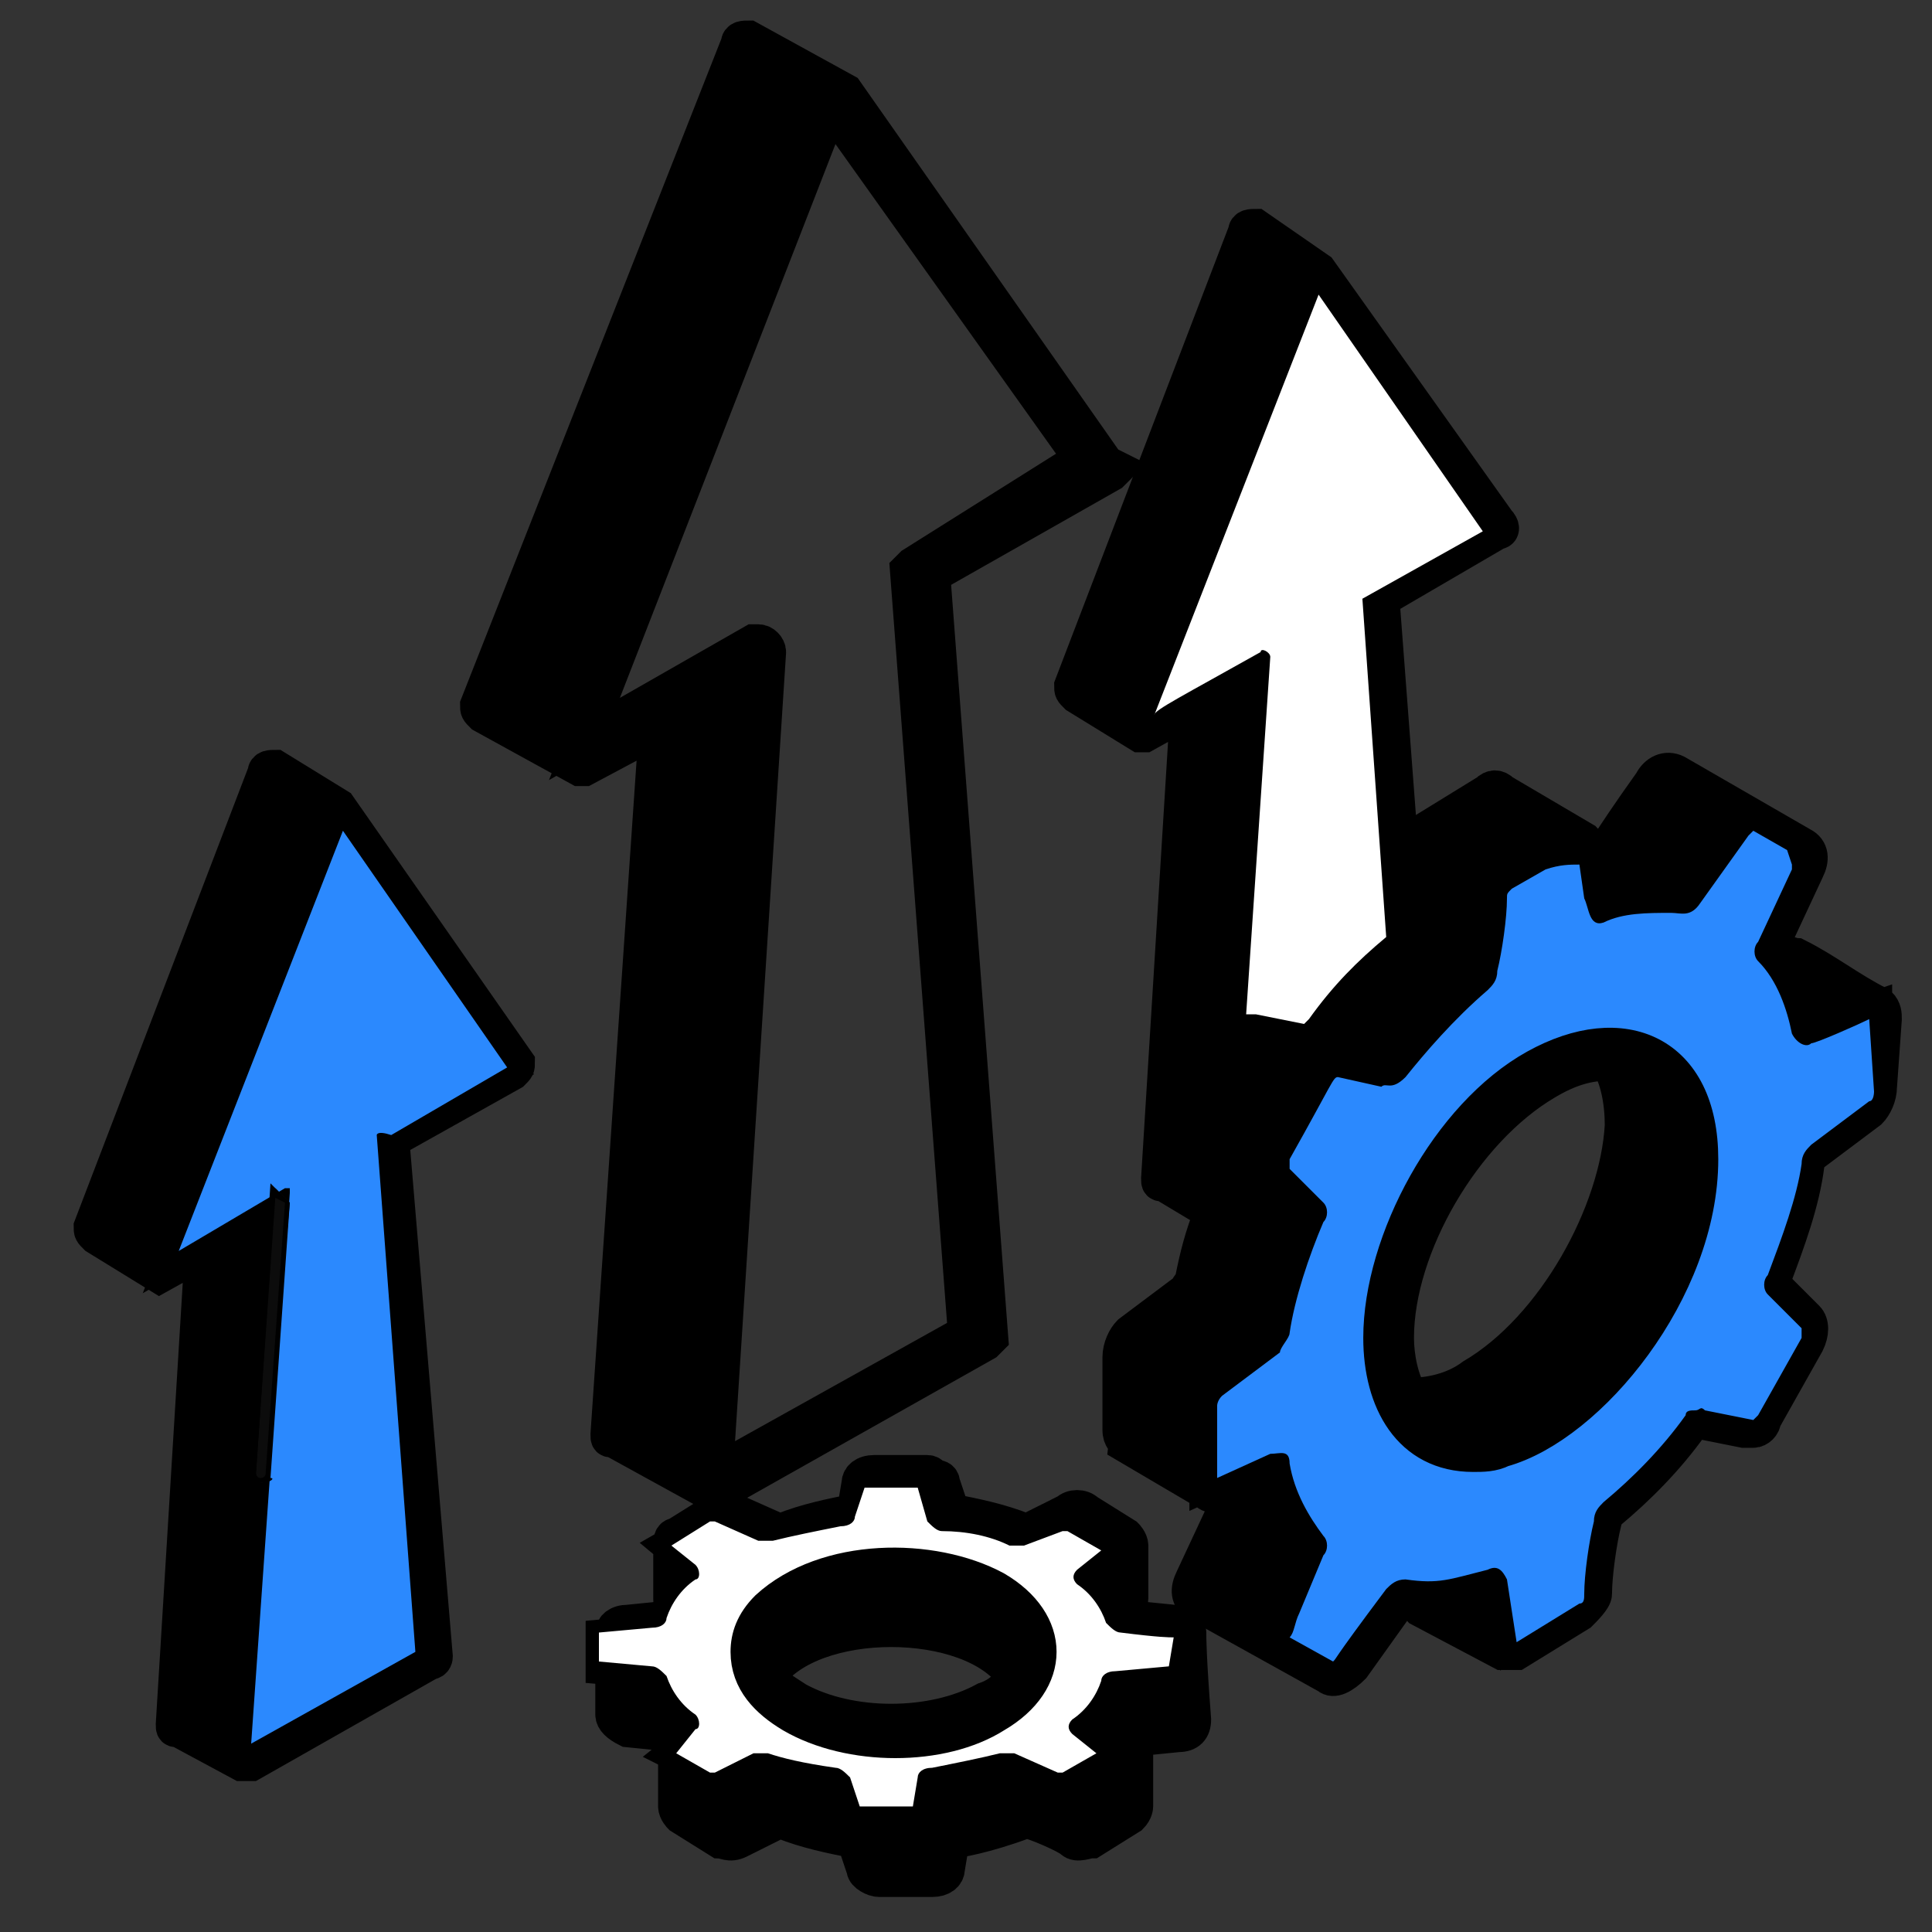 <?xml version="1.0" encoding="UTF-8"?>
<!-- Generator: Adobe Illustrator 26.0.0, SVG Export Plug-In . SVG Version: 6.00 Build 0)  -->
<svg xmlns="http://www.w3.org/2000/svg" xmlns:xlink="http://www.w3.org/1999/xlink" version="1.1" id="Livello_1" x="0px" y="0px" viewBox="0 0 40 40" style="enable-background:new 0 0 40 40;" xml:space="preserve">
<rect x="0" y="0" width="40" height="40" fill="#333333" stroke="none"/>
<style type="text/css">
	.st0{stroke:#000000;stroke-width:0.75;stroke-miterlimit:10;}
	.st1{fill:#2B89FE;}
	.st2{fill:#FFFFFF;}
	.st3{fill:#0C0C0C;}
</style>
<g>
	<g>
		<path class="st0" d="M22.9,9.6l-5.4-7.7c0,0,0,0,0,0l-2-1.1c-0.1,0-0.2,0-0.2,0.1c0,0,0,0,0,0L9.9,14.6c0,0.1,0,0.1,0.1,0.2l2,1.1    c0,0,0.1,0,0.1,0l1.5-0.8l-1,14.6c0,0.1,0,0.1,0.1,0.1l2,1.1c0.1,0.1,0.1,0,0.2,0l5.5-3.1c0,0,0.1-0.1,0.1-0.1l-1.2-15.8l3.7-2.1    c0,0,0.1-0.1,0.1-0.1C22.9,9.6,22.9,9.6,22.9,9.6z M18.9,11.7L18.9,11.7c0,0-0.1,0.1-0.1,0.1l1.2,15.8l-5.2,2.9l1.1-17    c0-0.1-0.1-0.2-0.2-0.2c0,0-0.1,0-0.1,0l-3.5,2l5.1-13.1l5.2,7.3L18.9,11.7z M10.7,22C10.7,22,10.7,22,10.7,22L7,16.7c0,0,0,0,0,0    c0,0,0,0,0,0l-1.3-0.8c-0.1,0-0.2,0-0.2,0.1c0,0,0,0,0,0l-3.6,9.4c0,0.1,0,0.1,0.1,0.2l1.3,0.8c0,0,0,0,0,0c0,0,0,0,0,0    c0,0,0,0,0,0c0,0,0,0,0,0c0,0,0,0,0,0c0,0,0,0,0,0l0.9-0.5l-0.6,9.8c0,0.1,0,0.1,0.1,0.1L5,36.5c0,0,0,0,0.1,0h0c0,0,0,0,0,0    c0,0,0,0,0.1,0l0,0l3.7-2.1c0.1,0,0.1-0.1,0.1-0.1L8.1,23.6l2.5-1.4C10.7,22.1,10.7,22.1,10.7,22z M7.9,23.4    c-0.1,0-0.1,0.1-0.1,0.1l0.8,10.7l-3.4,1.9L6,24.7v0c0,0,0,0,0-0.1c0,0,0,0,0,0c0,0,0,0,0,0c0,0,0,0,0,0c0,0,0,0,0,0l0,0    c0,0,0,0,0,0c0,0,0,0,0,0c0,0-0.1,0-0.1,0l-2.2,1.3l3.4-8.7l3.4,4.9L7.9,23.4z"></path>
	</g>
	<g>
		<path class="st1" d="M7.8,23.5l0.8,10.7l-3.4,1.9L6,24.7v0c0,0,0,0,0-0.1c0,0,0,0,0,0c0,0,0,0,0,0c0,0,0,0,0,0c0,0,0,0,0,0l0,0    c0,0,0,0,0,0c0,0,0,0,0,0c0,0-0.1,0-0.1,0l-2.2,1.3l3.4-8.7l3.4,4.9l-2.4,1.4C7.8,23.4,7.8,23.5,7.8,23.5z"></path>
	</g>
	<g>
		<path class="st0" d="M39,21.1c0-0.1,0-0.2-0.1-0.3c-0.6-0.3-1.1-0.7-1.7-1c-0.1,0-0.2-0.1-0.3,0l-0.1,0c0-0.1-0.1-0.1-0.1-0.2    c0,0,0-0.1,0-0.1l0.7-1.5c0.1-0.2,0.1-0.4-0.1-0.5c0,0,0,0,0,0L34.7,16c-0.2-0.1-0.4,0-0.5,0.2c-1,1.4-0.9,1.4-1.1,1.5    c-0.1,0-0.2,0-0.2,0c0-0.1,0-0.2-0.1-0.3l-1.7-1c-0.1-0.1-0.2-0.1-0.3,0l-1.3,0.8c-0.1,0.1-0.3,0.3-0.3,0.4c0,0.3-0.1,0.7-0.1,1.1    l0,0.3l-0.5-6.6L31,11c0.1,0,0.1-0.1,0-0.2l-3.7-5.2c0,0,0,0,0,0L26,4.7c-0.1,0-0.2,0-0.2,0.1c0,0,0,0,0,0l-3.6,9.4    c0,0.1,0,0.1,0.1,0.2l1.3,0.8c0.1,0,0.1,0,0.1,0l0.9-0.5L24,24.4c0,0.1,0,0.1,0.1,0.1l1,0.6c-0.2,0.5-0.3,0.9-0.4,1.4    c0,0.1-0.1,0.1-0.1,0.2c0,0,0,0,0,0l-1.2,0.9c-0.1,0.1-0.2,0.3-0.2,0.5l0,1.5c0,0.2,0.1,0.2,0.1,0.3l1.7,1c0.1,0.1,0.3,0,0.3,0    c0,0.1,0.1,0.1,0.1,0.2c0,0,0,0.1,0,0.1v0l-0.7,1.5c-0.1,0.2-0.1,0.4,0.1,0.5l2.7,1.5c0.1,0.1,0.3,0,0.5-0.2l1-1.4    c0,0,0.1-0.1,0.1-0.1c0.1,0,0.2,0,0.2,0c0,0.1,0,0.2,0.1,0.3l1.7,0.9c0,0,0,0,0.1,0c0,0,0,0,0,0c0,0,0,0,0,0h0c0.1,0,0.1,0,0.2,0    l1.3-0.8c0.1-0.1,0.3-0.3,0.3-0.4c0-0.4,0.1-1.1,0.2-1.5c0-0.1,0.1-0.2,0.1-0.2c0.6-0.5,1.2-1.1,1.7-1.8c0,0,0.1-0.1,0.1-0.1    l1,0.2c0.1,0,0.2,0,0.2,0c0.1,0,0.2-0.1,0.2-0.2l0.9-1.6c0.1-0.2,0.1-0.4,0-0.5l-0.7-0.7c0,0,0,0,0-0.1c0.3-0.8,0.6-1.6,0.7-2.4    c0-0.1,0.1-0.2,0.1-0.2l1.2-0.9c0.1-0.1,0.2-0.3,0.2-0.5L39,21.1z M23.6,14.8l-1.1-0.6L26,5.1l1.1,0.6L23.6,14.8z M23.9,14.6    l3.4-8.7l3.4,4.9l-2.5,1.4c0,0-0.1,0.1-0.1,0.1l0.5,7.1c-0.6,0.5-1.1,1.1-1.6,1.7c0,0-0.1,0.1-0.1,0.1c0,0,0,0,0,0l-1-0.2    c-0.1,0-0.1,0-0.2,0l0.5-7.4c0-0.1-0.2-0.2-0.2-0.1C24.6,14.3,24,14.6,23.9,14.6z M24.3,24.3l0.7-9.9l1.1-0.6l-0.5,7.5l-0.9,1.5    c-0.1,0.2-0.1,0.4,0,0.5l0.7,0.7l0,0.2c-0.1,0.2-0.2,0.4-0.2,0.6L24.3,24.3z M38.6,22.8l-1.2,0.9c-0.1,0.1-0.2,0.2-0.2,0.4    c-0.1,0.8-0.4,1.6-0.7,2.3c-0.1,0.2-0.1,0.3,0,0.4l0.7,0.7c0,0,0,0.1,0,0.2l-0.9,1.6c0,0-0.1,0.1-0.1,0.1l-1-0.2    c-0.1,0-0.2,0-0.2,0c-0.1,0-0.1,0.1-0.2,0.1c-0.5,0.7-1.1,1.3-1.7,1.8c-0.1,0.1-0.2,0.3-0.2,0.4c0,0.3-0.1,1.1-0.2,1.5    c0,0.1-0.1,0.2-0.1,0.2l-1.3,0.8L31,32.8v0c0-0.2-0.2-0.3-0.4-0.2c-0.7,0.2-0.9,0.2-1.7,0.2c-0.1,0-0.3,0.1-0.4,0.2    c-1.1,1.6-0.9,1.3-1.1,1.5l-0.9-0.5c0-0.1,0.1-0.3,0.2-0.5l0.5-1.2c0.1-0.2,0.1-0.3,0-0.4c-0.3-0.4-0.6-0.9-0.7-1.5    c-0.1-0.3-0.2-0.2-0.4-0.2l-1.1,0.5h0l0-1.5c0-0.1,0.1-0.2,0.1-0.2l1.2-0.9c0.1-0.1,0.2-0.3,0.2-0.4c0.1-0.8,0.4-1.7,0.7-2.3    c0.1-0.2,0-0.4,0-0.4l-0.7-0.7c0,0,0-0.1,0-0.2c0.9-1.7,1-1.7,1-1.7l0.9,0.2c0.1,0,0.3,0.2,0.5-0.2c0.3-0.5,1-1.2,1.7-1.8    c0.1-0.1,0.2-0.3,0.2-0.4c0-0.3,0.1-1.1,0.2-1.5c0-0.1,0.1-0.2,0.1-0.2L32,18c0.2,0,0.5-0.1,0.7-0.1l0.1,0.7c0,0.2,0,0.6,0.4,0.5    c0.5-0.1,0.9-0.2,1.4-0.2c0.3,0,0.4,0.1,0.6-0.2l1-1.4l0,0c0,0,0-0.1,0.1-0.1l0.7,0.4l0.2,0.1c0,0,0,0.1,0,0.1l-0.7,1.5    c-0.1,0.2-0.1,0.3,0,0.4c0.4,0.4,0.5,1,0.7,1.5c0,0.2,0.2,0.3,0.4,0.2c0.1,0,0.9-0.4,1.2-0.5l0,1.5C38.7,22.7,38.7,22.8,38.6,22.8    z"></path>
	</g>
	<g>
		<g>
			<path class="st1" d="M38.7,21.1c-0.2,0.1-1.1,0.5-1.2,0.5c-0.1,0.1-0.3,0-0.4-0.2c-0.1-0.5-0.3-1.1-0.7-1.5     c-0.1-0.1-0.1-0.3,0-0.4l0.7-1.5c0-0.1,0-0.1,0-0.1L37,17.6l-0.7-0.4c0,0-0.1,0.1-0.1,0.1l0,0l-1,1.4c-0.2,0.3-0.4,0.2-0.6,0.2     c-0.5,0-1,0-1.4,0.2c-0.3,0.1-0.3-0.3-0.4-0.5l-0.1-0.7c-0.2,0-0.4,0-0.7,0.1l-0.7,0.4c-0.1,0.1-0.1,0.1-0.1,0.2     c0,0.4-0.1,1.1-0.2,1.5c0,0.2-0.1,0.3-0.2,0.4c-0.7,0.6-1.3,1.3-1.7,1.8c-0.3,0.3-0.4,0.1-0.5,0.2l-0.9-0.2c-0.1,0-0.1,0.1-1,1.7     c0,0,0,0.1,0,0.2l0.7,0.7c0.1,0.1,0.1,0.3,0,0.4c-0.3,0.7-0.6,1.6-0.7,2.3c0,0.1-0.2,0.3-0.2,0.4l-1.2,0.9     c-0.1,0.1-0.1,0.2-0.1,0.2l0,1.5h0l1.1-0.5c0.2,0,0.4-0.1,0.4,0.2c0.1,0.6,0.4,1.1,0.7,1.5c0.1,0.1,0.1,0.3,0,0.4l-0.5,1.2     c-0.1,0.2-0.1,0.4-0.2,0.5l0.9,0.5c0.1-0.1-0.1,0.1,1.1-1.5c0.1-0.1,0.2-0.2,0.4-0.2c0.7,0.1,0.9,0,1.7-0.2     c0.2-0.1,0.3,0,0.4,0.2v0l0.2,1.3l1.3-0.8c0.1,0,0.1-0.1,0.1-0.2c0-0.4,0.1-1.1,0.2-1.5c0-0.2,0.1-0.3,0.2-0.4     c0.6-0.5,1.2-1.1,1.7-1.8c0-0.1,0.1-0.1,0.2-0.1c0.1,0,0.1-0.1,0.2,0l1,0.2c0,0,0.1-0.1,0.1-0.1l0.9-1.6c0-0.1,0-0.1,0-0.2     l-0.7-0.7c-0.1-0.1-0.1-0.3,0-0.4c0.3-0.8,0.6-1.6,0.7-2.3c0-0.2,0.1-0.3,0.2-0.4l1.2-0.9c0.1,0,0.1-0.2,0.1-0.2L38.7,21.1z      M31.2,30C30.9,30,30.7,30,30.5,30c-1.3,0-1.9-1.1-1.9-2.4c0-2,1.4-4.5,3.2-5.6c1.7-1,3.4-0.3,3.4,1.9     C35.3,26.7,32.9,29.5,31.2,30z"></path>
		</g>
	</g>
	<g>
		<path d="M24.7,22.8c-0.1,0.2-0.1,0.4,0,0.5l0.7,0.7l0,0.2c-0.1,0.2-0.2,0.4-0.2,0.6l-0.9-0.5l0.7-9.9l1.1-0.6l-0.5,7.5L24.7,22.8z    "></path>
		<path d="M25.2,24.9l-1-0.6l0,0l0.7-10l1.3-0.7l-0.5,7.7l-0.9,1.5c-0.1,0.2-0.1,0.3,0,0.4l0.7,0.7l0,0.3    C25.4,24.4,25.3,24.6,25.2,24.9L25.2,24.9z M24.3,24.3l0.8,0.4c0.1-0.2,0.1-0.4,0.2-0.5l0-0.2l-0.7-0.6c-0.1-0.1-0.1-0.4,0-0.6    l0.8-1.5l0.5-7.4l-1,0.6L24.3,24.3z"></path>
	</g>
	<g>
		<polygon points="27.1,5.7 23.6,14.8 22.5,14.1 26,5.1   "></polygon>
		<path d="M23.6,14.8l-1.2-0.7L26,5l1.2,0.7L23.6,14.8z M22.6,14.1l1,0.5l3.5-9l-1-0.5L22.6,14.1z"></path>
	</g>
	<g>
		<path class="st2" d="M28.2,12.3l0.5,7.1c-0.6,0.5-1.1,1-1.6,1.7c0,0-0.1,0.1-0.1,0.1c0,0,0,0,0,0l-1-0.2c-0.1,0-0.1,0-0.2,0    l0.5-7.4c0-0.1-0.2-0.2-0.2-0.1c-1.6,0.9-2.2,1.2-2.2,1.3l3.4-8.7l3.4,4.9l-2.5,1.4C28.2,12.2,28.2,12.3,28.2,12.3z"></path>
	</g>
	<g>
		<path class="st0" d="M31.8,22.1c-1.8,1-3.2,3.6-3.2,5.6c0,1.3,0.6,2.4,1.9,2.4c0.2,0,0.4,0,0.6-0.1c1.8-0.5,4.1-3.3,4.1-6    C35.2,21.8,33.6,21.1,31.8,22.1z M30.5,28.5c-0.4,0.3-0.9,0.4-1.3,0.4c-0.2-0.3-0.3-0.8-0.3-1.2c0-1.9,1.4-4.3,3.1-5.3    c0.5-0.3,0.9-0.4,1.3-0.4c0.2,0.3,0.3,0.8,0.3,1.3C33.5,25.1,32.2,27.5,30.5,28.5z M24.6,33.8c0-0.1-0.1-0.2-0.3-0.2l-1-0.1    c0,0,0,0,0,0c0-0.1-0.1-0.1-0.1-0.2l0.1,0c0,0,0.1-0.1,0.1-0.2l0-1.1v0c0-0.1-0.1-0.2-0.1-0.2l-0.8-0.5c-0.1-0.1-0.3-0.1-0.4,0    l-0.8,0.4c0,0-0.1,0-0.1,0c-0.5-0.2-1-0.3-1.5-0.4c0,0,0,0,0,0l-0.2-0.6c0-0.1-0.1-0.1-0.1-0.1c-0.1,0-0.1-0.1-0.2-0.1l-1.1,0    c-0.2,0-0.3,0.1-0.3,0.2l-0.1,0.6c0,0,0,0,0,0c-0.5,0.1-1,0.2-1.5,0.4c0,0-0.1,0-0.1,0l-0.9-0.4c-0.1,0-0.3,0-0.4,0l-0.8,0.5    c-0.1,0-0.1,0.1-0.1,0.2l0,1.1c0,0.1,0,0.1,0.1,0.2c0,0,0,0,0,0l0.1,0c0,0.1,0,0.1-0.1,0.2c0,0,0,0,0,0l-1,0.1    c-0.2,0-0.3,0.1-0.3,0.2c0,0.2,0,1.7,0,1.7c0,0.1,0.1,0.2,0.3,0.3l1,0.1c0,0,0,0,0,0c0,0.1,0.1,0.1,0.1,0.2    c-0.1,0.1-0.1,0.1-0.1,0.2l0,1.1c0,0.1,0.1,0.2,0.1,0.2l0.8,0.5c0,0,0,0,0,0c0.1,0,0.2,0.1,0.4,0l0.8-0.4c0,0,0.1,0,0.1,0l0,0    c0.5,0.2,1,0.3,1.5,0.4c0,0,0,0,0,0l0.2,0.6c0,0.1,0.2,0.2,0.3,0.2l1.1,0c0.2,0,0.3-0.1,0.3-0.2l0.1-0.6c0.1,0,0.7-0.1,1.5-0.4    c0,0,0.1,0,0.1,0c0.1,0,0.8,0.3,0.9,0.4c0,0,0,0,0,0c0.1,0.1,0.3,0,0.4,0h0l0.8-0.5c0.1-0.1,0.1-0.2,0.1-0.2l0-1.1c0,0,0,0,0,0    c0-0.1,0-0.1-0.1-0.2l-0.1,0c0-0.1,0.1-0.1,0.1-0.1c0,0,0,0,0,0l1-0.1c0.2,0,0.3-0.1,0.3-0.3C24.6,34.3,24.6,33.9,24.6,33.8z     M23.2,34.6L23.2,34.6c-0.1,0-0.2,0.1-0.3,0.2c-0.1,0.3-0.3,0.6-0.6,0.8c-0.1,0.1-0.1,0.2,0,0.3c0,0,0,0,0,0l0.5,0.4l-0.7,0.4    c0,0-0.1,0-0.1,0l-0.9-0.4h0c-0.1,0-0.2,0-0.3,0c-0.4,0.2-0.9,0.3-1.4,0.3c-0.1,0-0.2,0.1-0.3,0.2l-0.1,0.6c0,0,0,0,0,0l-1.1,0    c0,0,0,0,0,0l-0.2-0.6c0,0,0,0,0,0c0-0.1-0.2-0.2-0.3-0.2c-0.8-0.1-1.2-0.3-1.4-0.3c-0.1,0-0.2,0-0.3,0l-0.8,0.4c0,0-0.1,0-0.1,0    l0,0L14,36.3l0.5-0.4c0.1-0.1,0.1-0.2,0-0.3c-0.3-0.2-0.5-0.5-0.6-0.8c0-0.1-0.2-0.2-0.3-0.2c0,0,0,0,0,0l-1.1-0.1l0-0.6l1.1-0.1    c0.1,0,0.2-0.1,0.3-0.2c0.1-0.3,0.3-0.6,0.6-0.8c0.1-0.1,0.1-0.2,0-0.3L13.9,32l0.7-0.4c0,0,0.1,0,0.1,0l0.9,0.4    c0.1,0,0.2,0,0.3,0c0.5-0.2,1-0.3,1.4-0.3c0.1,0,0.2-0.1,0.3-0.2l0.2-0.6c0,0,0,0,0,0l1.1,0c0,0,0,0,0,0l0.2,0.6    c0,0.1,0.1,0.2,0.3,0.2c0.5,0.1,1,0.2,1.4,0.3c0.1,0,0.2,0,0.3,0l0.8-0.4c0,0,0.1,0,0.1,0l0.7,0.4l-0.5,0.4    c-0.1,0.1-0.1,0.2,0,0.3c0,0,0,0,0,0c0.3,0.2,0.5,0.5,0.6,0.8c0,0.1,0.2,0.2,0.3,0.2c0.8,0.1,1,0.1,1.1,0.1l0,0.6L23.2,34.6z"></path>
	</g>
	<g>
		<g>
			<path class="st2" d="M24.3,33.9c-0.1,0-0.3,0-1.1-0.1c-0.1,0-0.2-0.1-0.3-0.2c-0.1-0.3-0.3-0.6-0.6-0.8c0,0,0,0,0,0     c-0.1-0.1-0.1-0.2,0-0.3l0.5-0.4l-0.7-0.4c0,0-0.1,0-0.1,0L21.2,32c-0.1,0-0.2,0-0.3,0c-0.4-0.2-0.9-0.3-1.4-0.3     c-0.1,0-0.2-0.1-0.3-0.2L19,30.8c0,0,0,0,0,0l-1.1,0c0,0,0,0,0,0l-0.2,0.6c0,0.1-0.1,0.2-0.3,0.2c-0.5,0.1-1,0.2-1.4,0.3     c-0.1,0-0.2,0-0.3,0l-0.9-0.4c0,0-0.1,0-0.1,0L13.9,32l0.5,0.4c0.1,0.1,0.1,0.3,0,0.3c-0.3,0.2-0.5,0.5-0.6,0.8     c0,0.1-0.1,0.2-0.3,0.2l-1.1,0.1l0,0.6l1.1,0.1c0,0,0,0,0,0c0.1,0,0.2,0.1,0.3,0.2c0.1,0.3,0.3,0.6,0.6,0.8     c0.1,0.1,0.1,0.3,0,0.3L14,36.3l0.7,0.4l0,0c0,0,0.1,0,0.1,0l0.8-0.4c0.1,0,0.2,0,0.3,0c0.3,0.1,0.7,0.2,1.4,0.3     c0.1,0,0.2,0.1,0.3,0.2c0,0,0,0,0,0l0.2,0.6c0,0,0,0,0,0l1.1,0c0,0,0,0,0,0l0.1-0.6c0-0.1,0.1-0.2,0.3-0.2c0.5-0.1,1-0.2,1.4-0.3     c0.1,0,0.2,0,0.3,0h0l0.9,0.4c0,0,0.1,0,0.1,0l0.7-0.4l-0.5-0.4c0,0,0,0,0,0c-0.1-0.1-0.1-0.2,0-0.3c0.3-0.2,0.5-0.5,0.6-0.8     c0-0.1,0.1-0.2,0.3-0.2h0l1.1-0.1L24.3,33.9z M20.6,35.5c-1.2,0.7-3.1,0.7-4.2,0c-0.5-0.3-0.9-0.7-0.9-1.3c0-0.3,0.2-0.7,0.4-0.9     c1.2-1.1,3.4-1.1,4.7-0.4C21.8,33.6,21.8,34.8,20.6,35.5z"></path>
		</g>
	</g>
	<g>
		<path class="st0" d="M20.6,32.9c-1.3-0.7-3.5-0.7-4.7,0.4c-0.3,0.3-0.4,0.6-0.4,0.9c0,0.6,0.4,1,0.9,1.3c1.2,0.7,3.1,0.7,4.2,0    C21.8,34.8,21.8,33.6,20.6,32.9z M20.4,35.2c-1.1,0.6-2.8,0.6-3.9,0c-0.3-0.2-0.5-0.3-0.6-0.5c0.9-1.3,4.2-1.3,5.1,0    C20.9,34.9,20.7,35.1,20.4,35.2z"></path>
	</g>
	<g>
		<path class="st3" d="M5.7,24.6l-0.4,5.9c0,0.1,0.1,0.2,0.1,0.2c0,0,0,0,0,0c0.1,0,0.1-0.1,0.1-0.1L6,24.9    C6,24.9,5.7,24.6,5.7,24.6z"></path>
		<path d="M5.4,30.7c-0.1,0-0.2-0.1-0.2-0.2l0.4-6L6,24.9l-0.4,5.7C5.7,30.6,5.6,30.7,5.4,30.7z M5.7,24.8l-0.4,5.7    c0,0,0,0.1,0.1,0.1c0,0,0.1,0,0.1-0.1l0.4-5.6L5.7,24.8z"></path>
	</g>
</g>
</svg>
